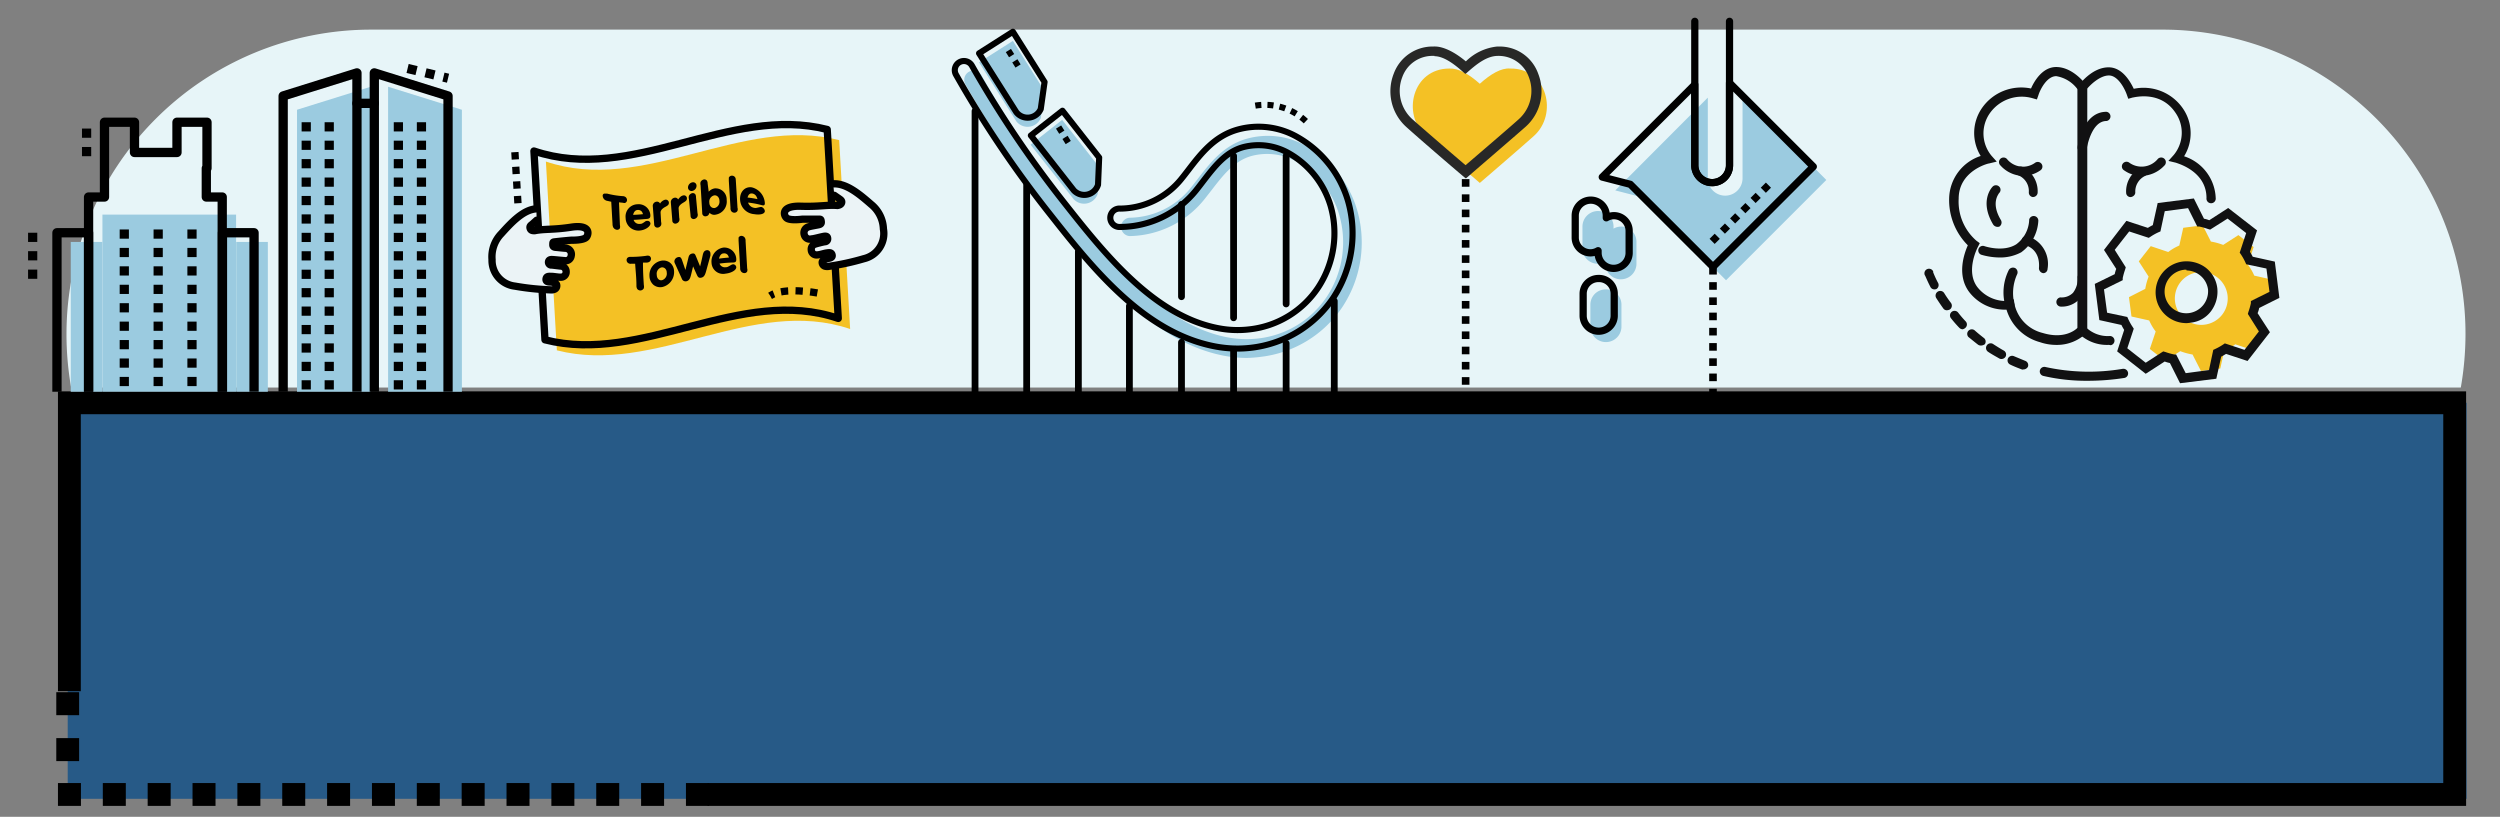 <svg id="Layer_1" data-name="Layer 1" xmlns="http://www.w3.org/2000/svg" xmlns:xlink="http://www.w3.org/1999/xlink" viewBox="0 0 328.27 107.25"><rect x="0" y="0" width="328.27" height="107.25" fill="#808080" stroke="none"/><defs><style>.cls-1,.cls-13,.cls-14,.cls-15,.cls-16,.cls-17,.cls-18,.cls-20,.cls-21,.cls-22,.cls-23,.cls-3,.cls-4,.cls-5,.cls-6,.cls-7{fill:none;}.cls-2{fill:#275a87;}.cls-13,.cls-14,.cls-15,.cls-16,.cls-17,.cls-18,.cls-20,.cls-21,.cls-22,.cls-23,.cls-24,.cls-3,.cls-4,.cls-5,.cls-6,.cls-7{stroke:#000;}.cls-15,.cls-16,.cls-18,.cls-21,.cls-23,.cls-3,.cls-4,.cls-5,.cls-6,.cls-7{stroke-miterlimit:10;}.cls-3{stroke-width:2px;}.cls-4,.cls-5,.cls-6,.cls-7{stroke-width:3px;}.cls-5,.cls-6,.cls-7{stroke-linecap:square;}.cls-6{stroke-dasharray:0.02 6.01;}.cls-7{stroke-dasharray:0.02 5.87;}.cls-8{fill:#e7f5f8;}.cls-9{fill:#f4c125;}.cls-10{fill:#282827;}.cls-11{fill:#111112;}.cls-12{fill:#9bcbe0;}.cls-13,.cls-14,.cls-17,.cls-20,.cls-22,.cls-24{stroke-linecap:round;stroke-linejoin:round;}.cls-13,.cls-15{stroke-width:0.8px;}.cls-14{stroke-width:0.89px;}.cls-15{stroke-dasharray:0.8;}.cls-16,.cls-17{stroke-width:0.95px;}.cls-16{stroke-dasharray:0.95;}.cls-18{stroke-dasharray:1;}.cls-19{clip-path:url(#clip-path);}.cls-20{stroke-width:1.22px;}.cls-21{stroke-width:1.21px;stroke-dasharray:1.21;}.cls-22,.cls-23,.cls-24{stroke-width:0.96px;}.cls-23{stroke-dasharray:0.96;}.cls-24{fill:#ebf3f6;}</style><clipPath id="clip-path"><rect class="cls-1" x="1.68" y="4.17" width="69" height="47.27"/></clipPath></defs><title>H2-Pennsylvania-Home-Illustrations-0818-v1.2</title><g id="DiscoverPossibilities-Mobile"><rect id="Rectangle_747" data-name="Rectangle 747" class="cls-2" x="8.89" y="52.89" width="315" height="52"/><path id="Path_717" data-name="Path 717" class="cls-3" d="M323.73,52.72H8.73"/><path id="Path_1252" data-name="Path 1252" class="cls-4" d="M92.91,104.32H322.32V52.89H9.11V90.76"/><g id="Group_1553" data-name="Group 1553"><g id="Group_365" data-name="Group 365"><line id="Line_16" data-name="Line 16" class="cls-5" x1="8.89" y1="62.12" x2="8.89" y2="62.12"/><line id="Line_17" data-name="Line 17" class="cls-6" x1="8.89" y1="92.39" x2="8.89" y2="104.32"/><path id="Path_642" data-name="Path 642" class="cls-5" d="M8.89,104.32h0"/><line id="Line_18" data-name="Line 18" class="cls-7" x1="9.11" y1="104.32" x2="97.45" y2="104.32"/><line id="Line_19" data-name="Line 19" class="cls-5" x1="302.8" y1="104.32" x2="302.8" y2="104.32"/></g></g><g id="Group_1552" data-name="Group 1552"><path id="Subtraction_2" data-name="Subtraction 2" class="cls-8" d="M323.12,50.89H9.34a41,41,0,0,1-.61-7,40,40,0,0,1,40-40h235A39.46,39.46,0,0,1,299.3,7a40,40,0,0,1,24.44,36.85,41,41,0,0,1-.61,7Z"/></g></g><path id="Path_729" data-name="Path 729" class="cls-9" d="M201.36,17.9c-1.61,1.45-7.05,6.12-7.05,6.12s-5.44-4.67-7.06-6.12C184,15,185.47,9,190.31,9c1.21-.06,2.59.74,4,2,1.41-1.27,2.82-2.11,4-2C203.14,8.93,204.66,15,201.36,17.9Z"/><path id="Path_730" data-name="Path 730" class="cls-10" d="M192.36,23.34c-1.68-1.41-6.32-5.41-7.76-6.72A6.3,6.3,0,0,1,183,9.7a5.43,5.43,0,0,1,5.24-3.59.67.67,0,0,1,.24,0c.5,0,1.91.21,4,1.95a6.85,6.85,0,0,1,4.1-1.95h.2a5.37,5.37,0,0,1,5.21,3.6,6.25,6.25,0,0,1-1.65,6.92c-1.48,1.31-6.11,5.28-7.76,6.72l-.1.07Zm-4-16h-.13a4.2,4.2,0,0,0-4.1,2.79,5,5,0,0,0,1.31,5.51c1.41,1.25,5.61,4.88,7,6.05,1.41-1.21,5.61-4.8,7-6.05a5,5,0,0,0,1.31-5.51,4.21,4.21,0,0,0-4.06-2.79c-1.51,0-2.89,1.15-4.17,2.29l-.1.07-.1-.07C191.45,8.86,189.81,7.38,188.36,7.38Z"/><g id="Group_512" data-name="Group 512"><g id="Group_509" data-name="Group 509"><path id="Path_766" data-name="Path 766" class="cls-11" d="M270.07,45.29a6.65,6.65,0,0,1-2.21-.36,6.33,6.33,0,0,1-4.39-4.27,5.93,5.93,0,0,1-4.88-2.29c-1.69-2.22-.68-5.07-.2-6.16A8.4,8.4,0,0,1,255.94,26a6,6,0,0,1,4.14-5.52,5.75,5.75,0,0,1,.16-6.28,6.28,6.28,0,0,1,6.45-2.58c.4-.93,1.49-2.82,3.3-2.82,2.22,0,3.87,2.25,3.95,2.38l.12.16V43.6l-.12.16A5.56,5.56,0,0,1,270.07,45.29Zm-5.64-6,.08.61a5,5,0,0,0,3.71,3.82c2.66.81,4.15-.24,4.59-.69V11.74A4.33,4.33,0,0,0,270,10c-1.25,0-2.13,1.81-2.34,2.5l-.2.56-.56-.16a5.12,5.12,0,0,0-5.64,2,4.61,4.61,0,0,0,.24,5.55l.69.77-1,.24c-.16,0-4,1-4,4.63a6.81,6.81,0,0,0,2.33,5.52l.44.32-.24.48s-1.69,3.15-.08,5.28a4.77,4.77,0,0,0,4.27,1.81Z"/><path id="Path_767" data-name="Path 767" class="cls-11" d="M265.68,23.1a4.1,4.1,0,0,1-3-1.37.6.6,0,1,1,.81-.89.36.36,0,0,1,.08.09,2.71,2.71,0,0,0,3.66.44.61.61,0,0,1,.85.16.6.6,0,0,1-.16.84h0A4.08,4.08,0,0,1,265.68,23.1Z"/><path id="Path_768" data-name="Path 768" class="cls-11" d="M267,25.88h0a.6.6,0,0,1-.6-.6v-.05a2.23,2.23,0,0,0-1.29-2.17.61.61,0,1,1,.45-1.14h0a3.53,3.53,0,0,1,2,3.34.61.61,0,0,1-.59.61Z"/><path id="Path_769" data-name="Path 769" class="cls-11" d="M262.26,29.79a.71.71,0,0,1-.53-.29c-1.85-3.06-.2-4.87-.12-4.95a.6.6,0,0,1,.85-.09.59.59,0,0,1,.09.84l-.09.1c0,.08-1.09,1.24.28,3.5a.65.65,0,0,1-.2.85A.68.68,0,0,1,262.26,29.79Z"/><path id="Path_770" data-name="Path 770" class="cls-11" d="M262.54,33.81a8.8,8.8,0,0,1-2.38-.36.6.6,0,0,1,.41-1.13h0s2.45.85,4.18-.24a4.18,4.18,0,0,0,1.7-3.26.61.61,0,0,1,1.2.16,5.46,5.46,0,0,1-2.25,4.15A5.8,5.8,0,0,1,262.54,33.81Z"/><path id="Path_771" data-name="Path 771" class="cls-11" d="M268.3,35.87h0a.66.66,0,0,1-.57-.65c.21-2.53-1.69-3-1.77-3A.6.6,0,0,1,266.2,31a3.81,3.81,0,0,1,2.66,4.31A.57.57,0,0,1,268.3,35.87Z"/><path id="Path_772" data-name="Path 772" class="cls-11" d="M263.91,40.62a.64.64,0,0,1-.6-.48,6.55,6.55,0,0,1,.48-4.72.65.65,0,0,1,.85-.2.64.64,0,0,1,.2.85,6,6,0,0,0-.33,3.87.62.62,0,0,1-.48.72A.14.14,0,0,0,263.91,40.62Z"/></g><g id="Group_510" data-name="Group 510"><path id="Path_773" data-name="Path 773" class="cls-11" d="M276.76,45.29a5.28,5.28,0,0,1-3.83-1.53l-.12-.16V11.38l.12-.16c.08-.08,1.73-2.38,3.95-2.38,1.81,0,2.86,1.9,3.3,2.82a6.27,6.27,0,0,1,6.45,2.58,5.73,5.73,0,0,1,.16,6.28A6,6,0,0,1,290.94,26a.61.61,0,1,1-1.21,0c0-3.62-4-4.59-4-4.63l-1-.24.69-.77a4.58,4.58,0,0,0,.24-5.55c-2-3-5.47-2-5.64-2l-.56.16-.2-.56c-.24-.69-1.13-2.5-2.34-2.5s-2.49,1.29-2.86,1.73V43.12a4.11,4.11,0,0,0,3,1,.61.61,0,0,1,.09,1.21h0A1.15,1.15,0,0,0,276.76,45.29Z"/><path id="Path_774" data-name="Path 774" class="cls-11" d="M281.15,23.1a3.92,3.92,0,0,1-2.22-.72.61.61,0,1,1,.69-1,2.76,2.76,0,0,0,3.66-.44.6.6,0,1,1,1,.71.34.34,0,0,1-.08.09A4.24,4.24,0,0,1,281.15,23.1Z"/><path id="Path_775" data-name="Path 775" class="cls-11" d="M279.78,25.88a.58.58,0,0,1-.6-.56,3.48,3.48,0,0,1,2-3.35.62.62,0,0,1,.49,1.13,2.28,2.28,0,0,0-1.29,2.18c0,.28-.25.56-.61.6Z"/></g><path id="Path_776" data-name="Path 776" class="cls-9" d="M296.49,40.34l2.13-1.09-.32-2.54L296,36.19a6.57,6.57,0,0,0-.85-1.45l.77-2.3-2-1.57-2,1.29a8.17,8.17,0,0,0-1.61-.44l-1.09-2.14-2.54.33-.52,2.33a6.57,6.57,0,0,0-1.45.85l-2.3-.77-1.57,2,1.29,2a8.17,8.17,0,0,0-.44,1.61l-2.14,1.09.33,2.54,2.33.52a6.8,6.8,0,0,0,.85,1.45l-.77,2.29,2,1.57,2-1.28a8.17,8.17,0,0,0,1.61.44L289,48.71l2.54-.32.52-2.34a6.37,6.37,0,0,0,1.45-.84l2.29.76,1.58-2-1.29-2A11.65,11.65,0,0,0,296.49,40.34Zm-7,2.29a3.47,3.47,0,1,1,3-3.87A3.46,3.46,0,0,1,289.48,42.63Z"/><path id="Path_777" data-name="Path 777" class="cls-11" d="M274.14,50a24.89,24.89,0,0,1-5.84-.64.6.6,0,0,1,.28-1.17,26.67,26.67,0,0,0,10.15.24.62.62,0,0,1,.7.51.6.6,0,0,1-.5.69h0A31.45,31.45,0,0,1,274.14,50Z"/><path id="Path_778" data-name="Path 778" class="cls-11" d="M265.68,48.51a.28.28,0,0,1-.2,0c-.52-.2-1.05-.4-1.53-.64a.6.6,0,0,1,.52-1.09h0l1.45.6a.6.6,0,0,1,.37.76h0A.67.67,0,0,1,265.68,48.51Zm-2.9-1.37a.57.57,0,0,1-.28-.08c-.48-.28-1-.56-1.41-.84a.61.61,0,1,1,.69-1c.44.28.88.56,1.33.81a.6.6,0,0,1,.24.8A.63.63,0,0,1,262.78,47.14Zm-2.7-1.77a.6.6,0,0,1-.36-.12c-.43-.33-.85-.68-1.25-1a.6.6,0,0,1,.81-.88c.4.36.8.68,1.21,1a.6.6,0,0,1,.13.83v0A.85.85,0,0,1,260.08,45.37Zm-2.37-2.13a.65.65,0,0,1-.44-.2,16,16,0,0,1-1.09-1.25.6.6,0,0,1,.92-.77,14.59,14.59,0,0,0,1,1.17.59.59,0,0,1,0,.83l0,0A.81.81,0,0,1,257.71,43.24Zm-2.06-2.5a.55.55,0,0,1-.48-.24c-.32-.44-.64-.92-.93-1.37a.62.62,0,0,1,.21-.84.61.61,0,0,1,.84.2,15.6,15.6,0,0,0,.89,1.29.62.62,0,0,1-.12.84,1,1,0,0,1-.41.12ZM254,38a.58.58,0,0,1-.52-.32c-.48-.93-.69-1.53-.73-1.53a.6.6,0,0,1,1.09-.52.56.56,0,0,1,0,.12,12.79,12.79,0,0,0,.65,1.41.6.6,0,0,1-.24.8A.73.73,0,0,1,254,38Z"/><g id="Group_511" data-name="Group 511"><path id="Path_779" data-name="Path 779" class="cls-11" d="M286.26,50.32l-1.33-2.65a4.48,4.48,0,0,1-.69-.2l-2.49,1.61L278,46.14l.92-2.82c-.12-.2-.24-.4-.36-.65l-2.9-.64-.6-4.75L277.68,36a3.92,3.92,0,0,1,.2-.69l-1.61-2.49L279.21,29l2.82.92c.2-.12.4-.24.65-.36l.64-2.9,4.75-.6,1.33,2.66a3.22,3.22,0,0,1,.69.2l2.49-1.61,3.79,2.94-.93,2.81c.12.21.24.41.36.65l2.9.64.6,4.76-2.65,1.33a3.34,3.34,0,0,1-.21.68l1.62,2.5-2.94,3.78-2.82-.93c-.2.12-.4.24-.64.36l-.64,2.9Zm-2.21-4.18.28.08a8.59,8.59,0,0,0,1.13.32l.28,0L287,49l3.06-.41.56-2.65.28-.13a7.64,7.64,0,0,0,1-.56l.24-.16,2.58.85,1.89-2.42-1.45-2.3.08-.28a8.59,8.59,0,0,0,.32-1.13l0-.28L298,38.32l-.4-3.06-2.66-.56-.12-.28a7.64,7.64,0,0,0-.56-1l-.17-.24.85-2.58L292.5,28.7l-2.29,1.45-.28-.08a9.05,9.05,0,0,0-1.13-.32l-.28,0-1.21-2.42-3.06.4-.57,2.66-.28.12a7.52,7.52,0,0,0-1,.56l-.25.16-2.57-.84-1.9,2.42,1.45,2.29-.08.28a9.05,9.05,0,0,0-.32,1.13l0,.28L276.27,38l.41,3.06,2.65.56.13.29a7.52,7.52,0,0,0,.56,1l.16.25-.85,2.57,2.42,1.9Z"/><path id="Path_780" data-name="Path 780" class="cls-11" d="M287.11,42.43a4.06,4.06,0,0,1-2.5-.85,4,4,0,0,1-1.53-2.69,4.08,4.08,0,0,1,3.54-4.55h0a4.24,4.24,0,0,1,3,.8,4,4,0,0,1,1.53,2.7,4.29,4.29,0,0,1-.81,3,3.79,3.79,0,0,1-2.7,1.53A3.43,3.43,0,0,1,287.11,42.43Zm0-7a.92.92,0,0,0-.37,0,2.89,2.89,0,0,0-2.49,3.22,2.85,2.85,0,0,0,3.19,2.46h0A2.89,2.89,0,0,0,289.93,38a2.85,2.85,0,0,0-1.09-1.88,2.91,2.91,0,0,0-1.73-.61Z"/></g><path id="Path_781" data-name="Path 781" class="cls-11" d="M273.42,20h-.09a.62.62,0,0,1-.52-.69c0-.2.68-4.63,3.78-4.63a.61.61,0,0,1,0,1.21h0c-2,0-2.58,3.58-2.58,3.62A.6.6,0,0,1,273.42,20Z"/><path id="Path_782" data-name="Path 782" class="cls-11" d="M270.55,40.26a.61.61,0,0,1,0-1.21,2.1,2.1,0,0,0,1.65-.6,3,3,0,0,0,.61-2,.6.6,0,0,1,1.2-.08,4.19,4.19,0,0,1-.92,2.86A3.19,3.19,0,0,1,270.55,40.26Z"/></g><path class="cls-12" d="M163.73,47a16,16,0,0,1-3.07-.3c-9.34-1.83-16.15-10.46-21.62-17.39l0,0A145.23,145.23,0,0,1,126.73,11a1.21,1.21,0,0,1,2.1-1.19A141.13,141.13,0,0,0,140.9,27.76l0,0c5.22,6.62,11.73,14.86,20.2,16.52a13.44,13.44,0,0,0,4.14.16,12.5,12.5,0,0,0,9-5.51,13,13,0,0,0,1.6-10.77,11.82,11.82,0,0,0-5.44-6.86,8,8,0,0,0-6.1-.81c-2.26.65-3.7,2.52-5.22,4.49l-.94,1.2A12.86,12.86,0,0,1,148.31,31a1.21,1.21,0,0,1,0-2.41,10.47,10.47,0,0,0,8-3.87c.31-.38.61-.77.91-1.16,1.69-2.19,3.43-4.46,6.45-5.33a10.21,10.21,0,0,1,7.94,1,14.27,14.27,0,0,1,6.58,8.3,15.38,15.38,0,0,1-1.91,12.76,15,15,0,0,1-10.76,6.57A16,16,0,0,1,163.73,47Z"/><path class="cls-13" d="M162.53,45.77a16,16,0,0,1-3.07-.3c-9.34-1.82-16.15-10.45-21.62-17.39l0,0A143.09,143.09,0,0,1,125.53,9.81a1.2,1.2,0,0,1,2.09-1.19A142.28,142.28,0,0,0,139.7,26.56l0,0c5.23,6.63,11.73,14.87,20.2,16.52a13.16,13.16,0,0,0,4.14.17,12.48,12.48,0,0,0,9.06-5.52A13,13,0,0,0,174.71,27a11.82,11.82,0,0,0-5.43-6.85,8,8,0,0,0-6.11-.81c-2.26.65-3.69,2.51-5.21,4.48-.31.41-.62.81-.94,1.21a12.89,12.89,0,0,1-9.91,4.77,1.21,1.21,0,1,1,0-2.41,10.45,10.45,0,0,0,8-3.88c.31-.38.61-.77.91-1.16,1.68-2.19,3.43-4.45,6.44-5.32a10.24,10.24,0,0,1,7.95,1,14.27,14.27,0,0,1,6.58,8.3,15.42,15.42,0,0,1-1.91,12.76,15.09,15.09,0,0,1-10.77,6.57A15.73,15.73,0,0,1,162.53,45.77Z"/><line class="cls-14" x1="128.03" y1="14.58" x2="128.03" y2="51.93"/><line class="cls-14" x1="134.81" y1="24.3" x2="134.81" y2="52.18"/><line class="cls-14" x1="141.6" y1="33" x2="141.6" y2="52.72"/><line class="cls-14" x1="148.3" y1="40.17" x2="148.3" y2="52.72"/><line class="cls-14" x1="155.14" y1="44.94" x2="155.14" y2="52.72"/><line class="cls-14" x1="155.14" y1="26.84" x2="155.14" y2="38.96"/><line class="cls-14" x1="161.98" y1="46.03" x2="161.98" y2="52.72"/><line class="cls-14" x1="168.88" y1="45.08" x2="168.88" y2="52.72"/><line class="cls-14" x1="175.2" y1="39.52" x2="175.2" y2="52.72"/><line class="cls-14" x1="168.88" y1="20.47" x2="168.88" y2="39.91"/><line class="cls-14" x1="161.98" y1="20.47" x2="161.98" y2="41.73"/><path class="cls-12" d="M133.45,15.93l-4.89-7.74L133,5.37l4.16,6.6-.5,3.54A1.88,1.88,0,0,1,133.45,15.93Z"/><path class="cls-12" d="M141,26.18,135.32,19l4.15-3.26,4.82,6.15-.15,3.57A1.89,1.89,0,0,1,141,26.18Z"/><path class="cls-13" d="M133.45,14.73,128.56,7,133,4.17l4.16,6.6-.5,3.54A1.88,1.88,0,0,1,133.45,14.73Z"/><path class="cls-13" d="M141,25l-5.64-7.21,4.15-3.25,4.82,6.15-.15,3.57A1.89,1.89,0,0,1,141,25Z"/><line class="cls-15" x1="132.41" y1="6.63" x2="134.02" y2="9.21"/><line class="cls-15" x1="139" y1="16.68" x2="140.6" y2="19.25"/><path class="cls-15" d="M164.83,13.87a7.81,7.81,0,0,1,7,2.41"/><path class="cls-12" d="M228.81,12.59V23.41a2.28,2.28,0,0,1-4.56,0V12.82L212.1,25l3.68.95,10.86,10.85,13.17-13.17Z"/><line class="cls-16" x1="232.21" y1="24.31" x2="224.79" y2="31.72"/><path class="cls-17" d="M227.1,10.88V21.7a2.28,2.28,0,1,1-4.56,0V11.11L210.39,23.25l3.68.95,10.86,10.85L238.1,21.88Z"/><path class="cls-17" d="M227.1,2.8V21.7a2.28,2.28,0,1,1-4.56,0V2.8"/><path class="cls-12" d="M212.87,29.75a2.07,2.07,0,0,0-1,.27v-.27a2,2,0,1,0-4.08,0v2.88a2,2,0,0,0,2,2,2,2,0,0,0,1-.28v.28a2,2,0,0,0,4.09,0V31.79A2,2,0,0,0,212.87,29.75Z"/><path class="cls-12" d="M210.83,38a2,2,0,0,0-2,2v2.88a2,2,0,1,0,4.08,0V40A2,2,0,0,0,210.83,38Z"/><path class="cls-17" d="M211.92,28.32a2,2,0,0,0-1,.28v-.28a2,2,0,1,0-4.08,0V31.2a2,2,0,0,0,2,2,2,2,0,0,0,1-.28v.28a2,2,0,0,0,4.08,0V30.36A2,2,0,0,0,211.92,28.32Z"/><path class="cls-17" d="M209.88,36.57a2,2,0,0,0-2,2v2.88a2,2,0,1,0,4.08,0V38.61A2,2,0,0,0,209.88,36.57Z"/><line class="cls-18" x1="192.45" y1="23.52" x2="192.45" y2="53.63"/><line class="cls-18" x1="224.93" y1="35.05" x2="224.93" y2="52.72"/><g class="cls-19"><rect class="cls-12" x="9.29" y="31.77" width="4.15" height="47.48"/><rect class="cls-12" x="31.02" y="31.77" width="4.15" height="47.48"/><rect class="cls-12" x="13.45" y="28.18" width="17.55" height="51.4"/><polygon class="cls-20" points="27.09 25.87 27.09 22.09 27.18 22.09 27.18 16.05 23.24 16.05 23.24 20.02 17.66 20.02 17.66 16.05 13.72 16.05 13.72 20.02 13.72 22.09 13.72 25.87 11.63 25.87 11.63 79.02 29.18 79.02 29.18 25.87 27.09 25.87"/><line class="cls-21" x1="16.32" y1="30.13" x2="16.32" y2="75.95"/><line class="cls-21" x1="20.77" y1="30.13" x2="20.77" y2="75.95"/><line class="cls-21" x1="25.21" y1="30.13" x2="25.21" y2="75.95"/><rect class="cls-20" x="7.48" y="30.56" width="4.15" height="48.15"/><rect class="cls-20" x="29.21" y="30.56" width="4.15" height="48.15"/><line class="cls-21" x1="11.37" y1="20.51" x2="11.37" y2="16.66"/><line class="cls-21" x1="4.29" y1="30.56" x2="4.29" y2="37.68"/><polygon class="cls-12" points="48.68 78.9 39 78.9 39 14.41 48.68 11.39 48.68 78.9"/><polygon class="cls-12" points="50.96 78.9 60.65 78.9 60.65 14.41 50.96 11.39 50.96 78.9"/><polygon class="cls-20" points="46.87 78.9 37.18 78.9 37.18 12.6 46.87 9.57 46.87 78.9"/><polygon class="cls-20" points="49.15 78.9 58.83 78.9 58.83 12.6 49.15 9.57 49.15 78.9"/><line class="cls-20" x1="46.87" y1="13.57" x2="49.15" y2="13.57"/><line class="cls-21" x1="40.21" y1="16.05" x2="40.21" y2="75.95"/><line class="cls-21" x1="43.23" y1="16.05" x2="43.23" y2="75.95"/><line class="cls-21" x1="52.31" y1="16.05" x2="52.31" y2="75.95"/><line class="cls-21" x1="55.34" y1="16.05" x2="55.34" y2="75.95"/><line class="cls-21" x1="53.52" y1="8.99" x2="58.83" y2="10.27"/></g><path class="cls-9" d="M111.63,43.2C98.8,38.84,86,49.3,73.12,46q-.72-12.36-1.44-24.79c12.83,4.36,25.67-6.1,38.51-2.81Q110.91,30.77,111.63,43.2Z"/><path class="cls-22" d="M110.07,41.81c-12.84-4.36-25.68,6.1-38.51,2.81q-.72-12.36-1.45-24.79C83,24.19,95.78,13.73,108.62,17Q109.34,29.38,110.07,41.81Z"/><path d="M81.4,29.56a.87.87,0,0,1,0,.41.41.41,0,0,1-.42.2.64.64,0,0,1-.46-.32,1,1,0,0,1-.09-.44c-.06-1-.11-1.94-.17-2.92l-.5-.11a.79.79,0,0,1-.38-.17.7.7,0,0,1-.24-.47.28.28,0,0,1,.2-.32c.1,0,.14,0,.37,0a11.37,11.37,0,0,0,2,.33.78.78,0,0,1,.38.09.51.51,0,0,1,.24.39.4.4,0,0,1-.2.39c-.1.05-.14.05-.37,0l-.48-.05Z"/><path d="M83.2,28.87a.75.75,0,0,0,.8.53c.23,0,.29,0,.78-.36A.58.58,0,0,1,85,29a.38.38,0,0,1,.41.34c0,.39-.66.87-1.4.93a1.68,1.68,0,0,1-1.86-1.64,1.61,1.61,0,0,1,1.55-1.81,1.54,1.54,0,0,1,1.7,1.48c0,.27-.1.4-.39.44C84.4,28.79,83.8,28.85,83.2,28.87Zm1.23-.75a1.2,1.2,0,0,0-.16-.34.63.63,0,0,0-.51-.21c-.32,0-.52.22-.63.64C83.56,28.2,84,28.17,84.43,28.12Z"/><path d="M85.72,27.12a.55.55,0,0,1,.45-.63.44.44,0,0,1,.5.24,1.14,1.14,0,0,1,.64-.5.41.41,0,0,1,.52.39c0,.22-.08.34-.46.54s-.66.46-.63.78l.07,1.21a.71.71,0,0,1,0,.41.57.57,0,0,1-.4.32.42.42,0,0,1-.43-.16c-.07-.1-.08-.15-.09-.39Z"/><path d="M88.09,26.63a.59.59,0,0,1,.45-.66.42.42,0,0,1,.5.22c.25-.33.42-.47.64-.52a.39.39,0,0,1,.52.37c0,.23-.08.34-.46.56s-.66.48-.63.8l.08,1.2a.71.71,0,0,1,0,.41.6.6,0,0,1-.4.34.39.39,0,0,1-.43-.14c-.07-.09-.08-.14-.09-.38Z"/><path d="M91.46,24.37a.69.69,0,0,1-.52.69.46.46,0,0,1-.6-.42.7.7,0,0,1,.54-.69A.45.45,0,0,1,91.46,24.37Zm-1,1.76a.79.79,0,0,1,0-.41.63.63,0,0,1,.41-.35.41.41,0,0,1,.43.14.71.71,0,0,1,.09.38L91.59,28a.64.64,0,0,1,0,.41.6.6,0,0,1-.4.34.41.41,0,0,1-.43-.14c-.07-.1-.08-.15-.09-.38Z"/><path d="M93.06,25.17a1.35,1.35,0,0,1,.76-.43,1.46,1.46,0,0,1,1.6,1.52A1.74,1.74,0,0,1,94,28.18a.84.84,0,0,1-.83-.24c-.09.27-.22.41-.43.45a.41.41,0,0,1-.53-.4c-.07-1.23-.14-2.45-.22-3.67a.85.85,0,0,1,0-.42.63.63,0,0,1,.41-.33.42.42,0,0,1,.43.16.71.71,0,0,1,.09.38Zm.08,1.42c0,.49.33.78.72.72a.85.85,0,0,0,.61-.93c0-.47-.34-.79-.71-.72A.84.84,0,0,0,93.14,26.59Z"/><path d="M96.84,27.28a.65.65,0,0,1,0,.4.45.45,0,0,1-.4.25.51.51,0,0,1-.43-.22.63.63,0,0,1-.09-.4c-.07-1.19-.15-2.39-.22-3.58,0-.23,0-.29,0-.4a.43.43,0,0,1,.4-.26.48.48,0,0,1,.43.22c.07.11.07.16.09.4Z"/><path d="M98.23,26.6a1,1,0,0,0,.8.69c.23.05.29,0,.78-.1a.5.5,0,0,1,.21,0,.65.65,0,0,1,.41.52c0,.4-.66.54-1.4.41a2,2,0,0,1-1.85-1.87c-.07-1,.59-1.79,1.54-1.65a2.26,2.26,0,0,1,1.71,2.07c0,.28-.11.35-.4.27A11.44,11.44,0,0,0,98.23,26.6Zm1.23-.45a1.53,1.53,0,0,0-.16-.39.75.75,0,0,0-.51-.35c-.32-.05-.52.12-.63.53A10,10,0,0,1,99.46,26.15Z"/><path d="M84.54,37.42a1,1,0,0,1,0,.43.54.54,0,0,1-.42.29.51.51,0,0,1-.46-.22.82.82,0,0,1-.09-.41c0-1-.11-1.92-.17-2.88h-.5a.54.54,0,0,1-.37-.06.47.47,0,0,1-.25-.4.39.39,0,0,1,.2-.38.66.66,0,0,1,.37-.06,14.65,14.65,0,0,0,2-.14.74.74,0,0,1,.38,0,.41.41,0,0,1,.25.35.52.52,0,0,1-.2.43.67.67,0,0,1-.37.11l-.48,0C84.42,35.51,84.48,36.47,84.54,37.42Z"/><path d="M88,34.51a1.49,1.49,0,0,1,.51,1.09A2,2,0,0,1,87,37.68a1.4,1.4,0,0,1-1.21-.29,1.59,1.59,0,0,1-.51-1.15,1.92,1.92,0,0,1,1.52-2A1.46,1.46,0,0,1,88,34.51Zm-1.76,1.58c0,.48.32.78.69.7a.9.9,0,0,0,.62-1c0-.45-.34-.75-.72-.67A.86.86,0,0,0,86.24,36.09Z"/><path d="M92.28,33.47c.09-.39.22-.55.48-.61a.42.42,0,0,1,.52.38,1.5,1.5,0,0,1,0,.34l-.57,2.06c-.15.54-.31.75-.62.82s-.44-.05-.59-.38-.33-.73-.49-1.1l-.27,1.11c-.13.55-.29.76-.6.84a.52.52,0,0,1-.62-.36l-.87-1.92a.76.76,0,0,1-.1-.31.6.6,0,0,1,.46-.57c.27-.07.4,0,.54.36L90,35.45l.39-1.59c.07-.34.21-.5.47-.56s.39,0,.51.32c.19.45.37.9.56,1.36C92.06,34.48,92.17,34,92.28,33.47Z"/><path d="M94.48,34.61a.74.74,0,0,0,.8.48c.23,0,.29-.05.78-.33a.73.73,0,0,1,.21-.06.43.43,0,0,1,.41.39c0,.39-.65.76-1.4.84a1.52,1.52,0,0,1-1.85-1.42,1.85,1.85,0,0,1,1.55-2,1.57,1.57,0,0,1,1.7,1.56c0,.28-.1.39-.4.4A15.62,15.62,0,0,0,94.48,34.61Zm1.23-.79a1,1,0,0,0-.16-.35.59.59,0,0,0-.5-.2c-.33,0-.53.25-.64.69C94.84,33.9,95.28,33.85,95.71,33.82Z"/><path d="M98.11,35.25a.65.65,0,0,1,0,.4.4.4,0,0,1-.4.21.55.55,0,0,1-.43-.26.69.69,0,0,1-.09-.41l-.21-3.59c0-.23,0-.29,0-.4a.42.42,0,0,1,.4-.23.56.56,0,0,1,.43.26.69.69,0,0,1,.09.41Z"/><line class="cls-23" x1="67.61" y1="19.98" x2="68.02" y2="26.86"/><path class="cls-23" d="M107.32,38.47s-4.36-.85-6.19.37"/><g id="Q5N2YO"><path class="cls-24" d="M109.55,25.65l.62.43c.18.13.4.25.35.51s-.32.36-.56.39c-1.35-.11-2.32.18-4.82.1s-2.31,1.12-1.87,1.53,2.09.17,2.09.17c1,0,2.13,0,2.13,0,.28,0,.31,0,.35.34s-.24.37-.49.42-1,.18-1.19.25a.81.81,0,0,0-.54,1.07.75.75,0,0,0,.95.51c.28,0,1.4-.32,1.69-.35s.41.06.42.32a.37.37,0,0,1-.36.4c-.13,0-1.1.25-1.23.3a.7.7,0,0,0-.56.79.68.68,0,0,0,.78.64c.31,0,.91-.21,1.22-.25s.64-.12.73.25-.28.42-.55.47-.75.23-.75.51a.52.52,0,0,0,.43.52,1.19,1.19,0,0,0,.46,0,32.66,32.66,0,0,0,4.58-1A3.39,3.39,0,0,0,116,30.07a4.35,4.35,0,0,0-1.59-3.22c-1.54-1.34-3.27-2.81-5-2.71"/></g><g id="Q5N2YO-2" data-name="Q5N2YO"><path class="cls-24" d="M70.43,27.42c-1.71.11-3.26,1.77-4.62,3.28a4.37,4.37,0,0,0-1.2,3.39,3.39,3.39,0,0,0,3,3.48,33.3,33.3,0,0,0,4.68.49,1,1,0,0,0,.45-.05.5.5,0,0,0,.36-.57c0-.27-.55-.4-.8-.41s-.65,0-.6-.4.41-.34.7-.34.93.12,1.24.11a.69.69,0,0,0,.7-.74.73.73,0,0,0-.66-.72c-.13,0-1.12-.14-1.25-.14a.37.37,0,0,1-.41-.36c0-.25.17-.35.38-.36s1.44.13,1.72.14A.73.73,0,0,0,75,33.6a.8.8,0,0,0-.66-1c-.21,0-1-.09-1.21-.11s-.55,0-.54-.36,0-.34.31-.38c0,0,1.13-.13,2.12-.21,0,0,1.66.05,2-.42s.44-1.66-2-1.29-3.48.2-4.81.46c-.24,0-.51,0-.6-.31s.13-.41.29-.55l.57-.51"/></g></svg>
